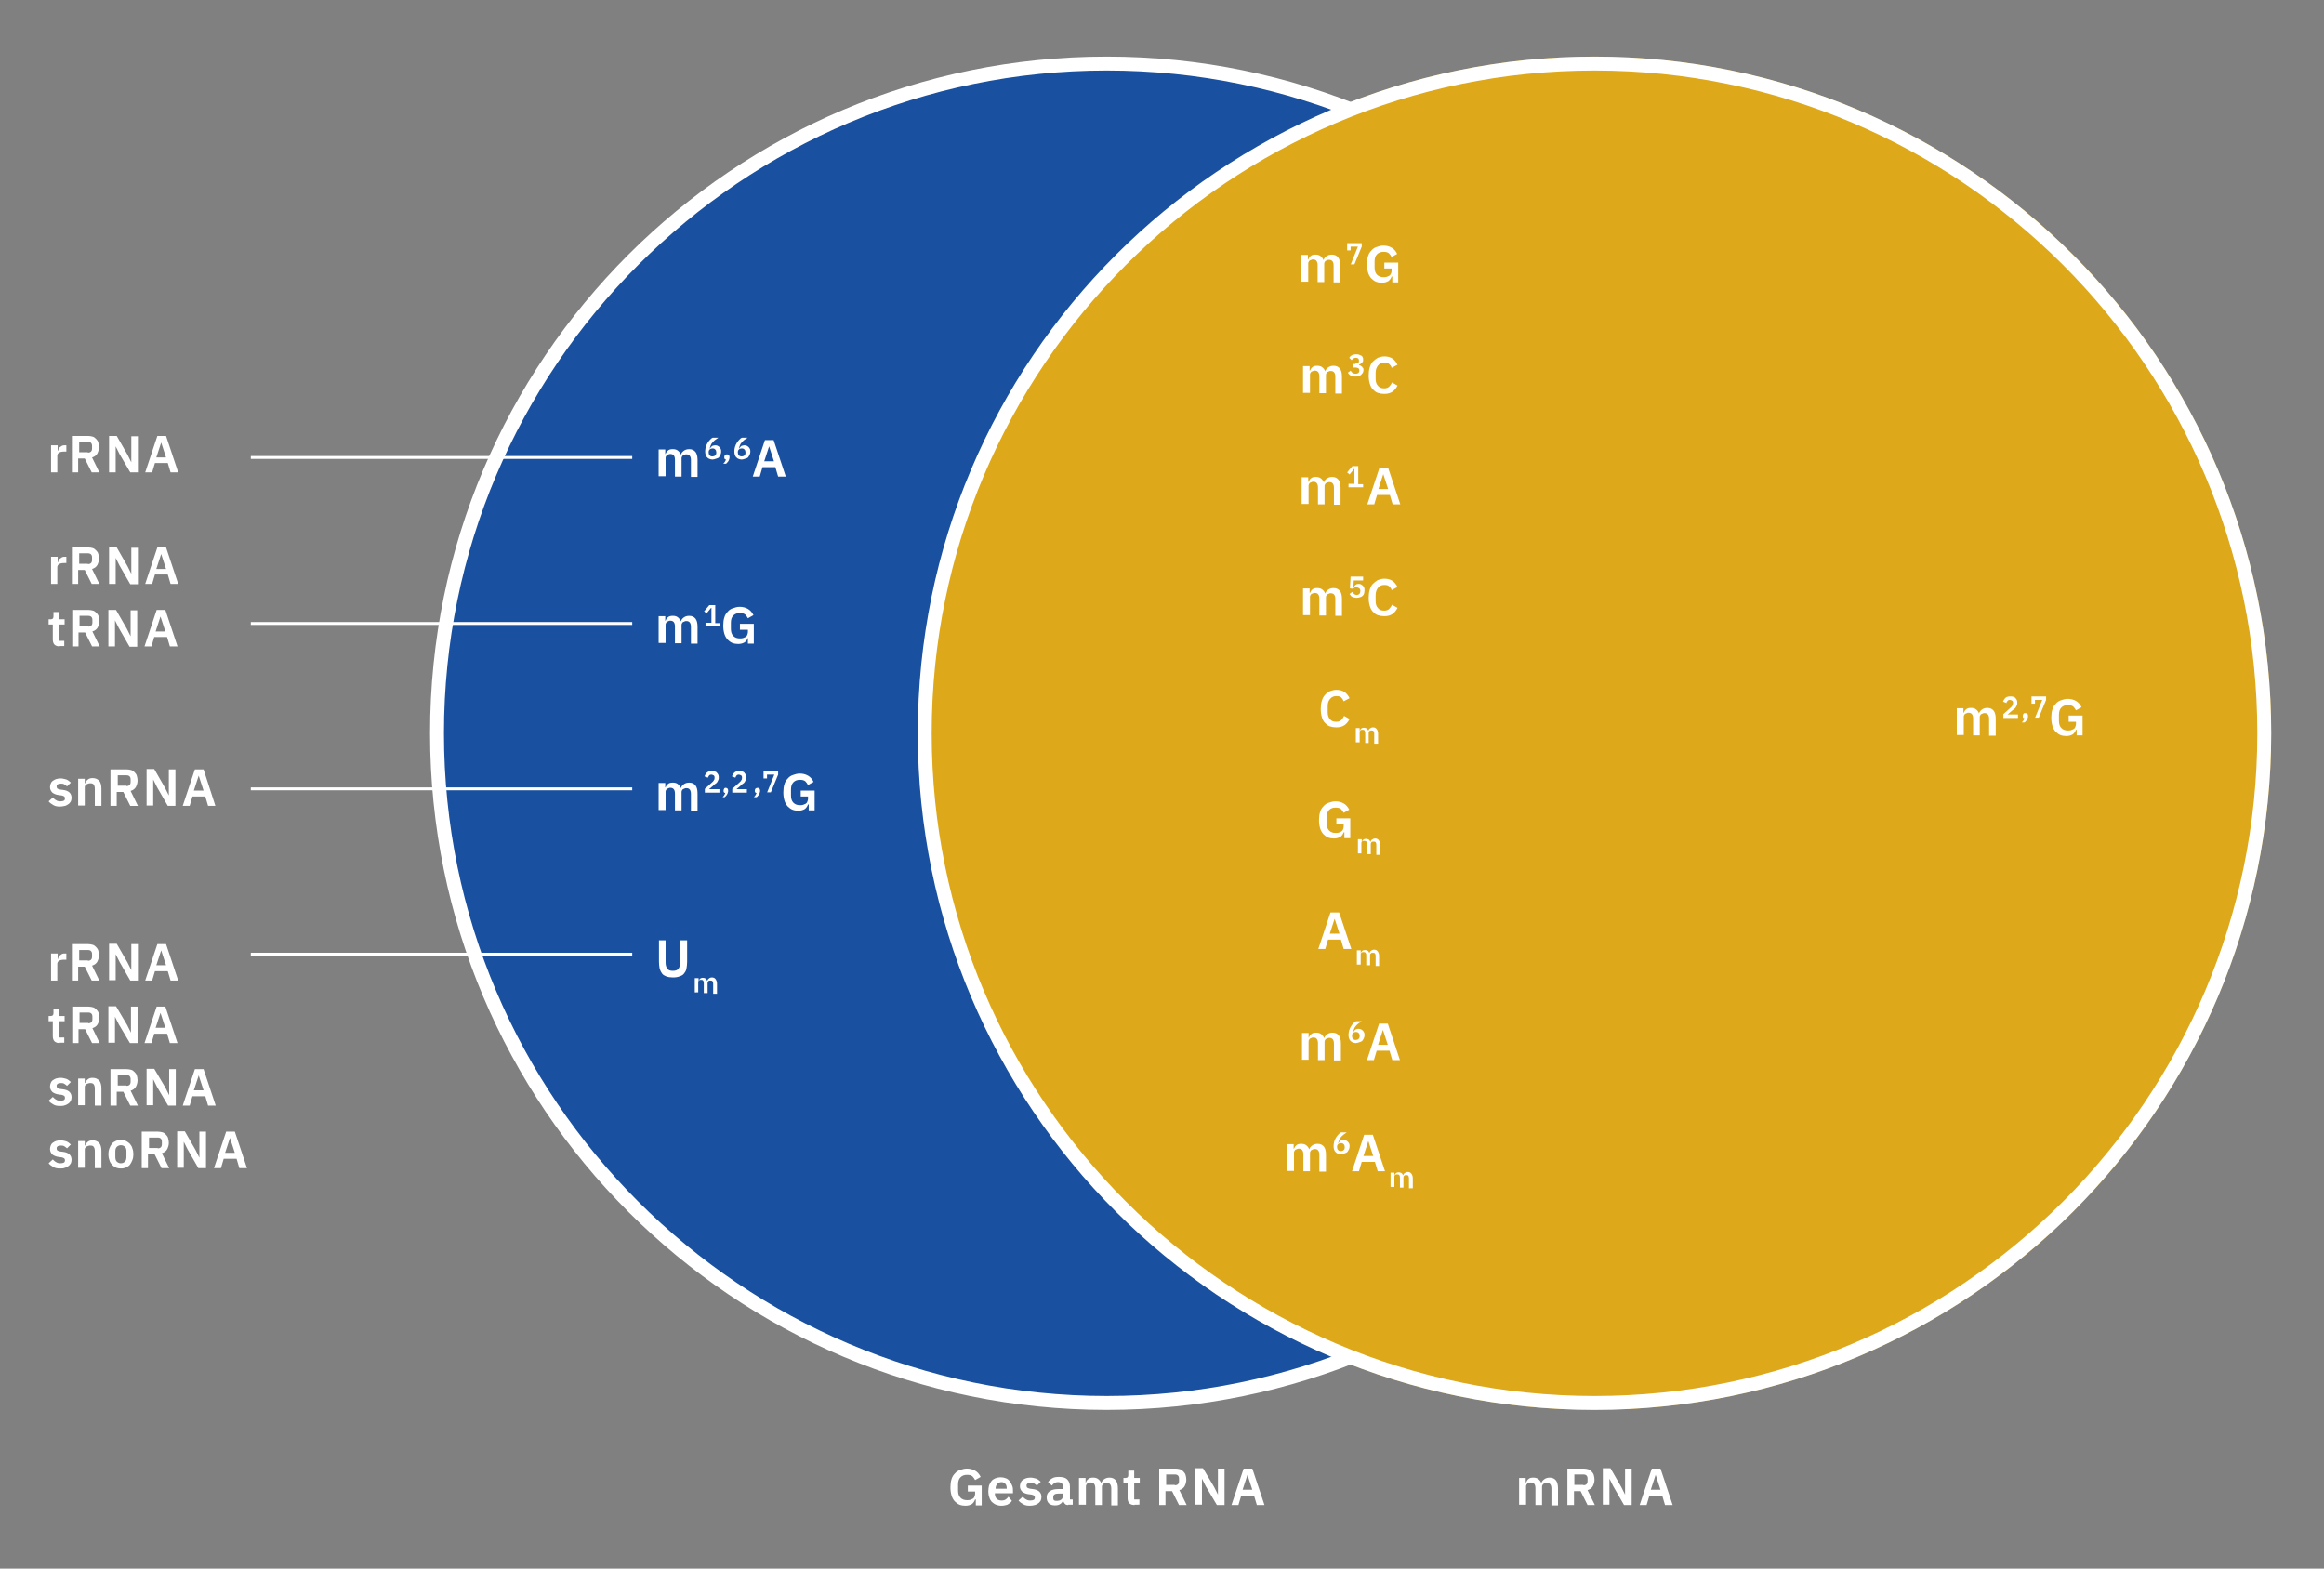 <?xml version="1.0" encoding="utf-8"?>
<!-- Generator: Adobe Illustrator 26.0.2, SVG Export Plug-In . SVG Version: 6.00 Build 0)  -->
<svg version="1.1" id="Ebene_1" xmlns="http://www.w3.org/2000/svg" xmlns:xlink="http://www.w3.org/1999/xlink" x="0px" y="0px"
	 width="669px" height="451.6px" viewBox="0 0 669 451.6" enable-background="new 0 0 669 451.6" xml:space="preserve">
<rect x="0" y="0" width="669" height="451.6" fill="#808080" stroke="none"/>
<g id="Ebene_3" display="none">
	<rect x="167.2" y="112.9" display="inline" fill="#6B160C" width="334.5" height="225.8"/>
</g>
<g id="Ebene_1_00000161598385169903675630000013435013629381498775_">
	<circle fill="#DEA81B" cx="459" cy="211.1" r="194.8"/>
	<g>
		<ellipse fill="#1951A0" cx="318.6" cy="211.1" rx="192.8" ry="192.8"/>
		<path fill="#FFFFFF" d="M318.6,20.3c105.2,0,190.8,85.6,190.8,190.8s-85.6,190.8-190.8,190.8s-190.8-85.6-190.8-190.8
			S213.4,20.3,318.6,20.3 M318.6,16.3c-107.6,0-194.8,87.2-194.8,194.8S211,405.9,318.6,405.9s194.8-87.2,194.8-194.8
			S426.2,16.3,318.6,16.3L318.6,16.3z"/>
	</g>
	<g>
		<ellipse fill="#DEA81B" cx="459" cy="211.1" rx="192.8" ry="192.8"/>
		<path fill="#FFFFFF" d="M459,20.3c105.2,0,190.8,85.6,190.8,190.8S564.2,401.9,459,401.9s-190.8-85.6-190.8-190.8
			S353.8,20.3,459,20.3 M459,16.3c-107.6,0-194.8,87.2-194.8,194.8S351.4,405.9,459,405.9s194.8-87.2,194.8-194.8
			S566.6,16.3,459,16.3L459,16.3z"/>
	</g>
</g>
<g id="Ebene_2_00000116204124314344246390000012242033529909455258_">
	<g enable-background="new    ">
		<path fill="#FFFFFF" d="M189.6,137.2v-7.8h1.9v1.3h0.1c0.1-0.4,0.4-0.8,0.7-1c0.3-0.3,0.8-0.4,1.4-0.4c0.5,0,1,0.1,1.4,0.4
			c0.4,0.3,0.7,0.7,0.9,1.2h0c0.1-0.4,0.4-0.8,0.8-1.1s0.9-0.5,1.6-0.5c0.8,0,1.4,0.3,1.8,0.8s0.6,1.3,0.6,2.3v4.9h-1.9v-4.8
			c0-1.1-0.4-1.7-1.3-1.7c-0.2,0-0.4,0-0.5,0.1c-0.2,0.1-0.3,0.1-0.5,0.2c-0.1,0.1-0.2,0.2-0.3,0.4c-0.1,0.2-0.1,0.3-0.1,0.5v5.2
			h-1.9v-4.8c0-1.1-0.4-1.7-1.3-1.7c-0.2,0-0.4,0-0.5,0.1c-0.2,0.1-0.3,0.1-0.5,0.2c-0.1,0.1-0.2,0.2-0.3,0.4
			c-0.1,0.2-0.1,0.3-0.1,0.5v5.2H189.6z"/>
	</g>
	<g enable-background="new    ">
		<path fill="#FFFFFF" d="M205.1,132.3c-0.3,0-0.7-0.1-0.9-0.2c-0.3-0.1-0.5-0.3-0.7-0.5s-0.3-0.5-0.4-0.8c-0.1-0.3-0.1-0.6-0.1-1
			c0-0.4,0.1-0.8,0.2-1.2c0.1-0.4,0.3-0.7,0.5-1.1c0.2-0.3,0.4-0.6,0.7-0.9c0.3-0.3,0.5-0.5,0.8-0.6h1.6c-0.4,0.3-0.7,0.5-1,0.7
			c-0.3,0.2-0.5,0.5-0.7,0.7c-0.2,0.2-0.4,0.5-0.5,0.8c-0.1,0.3-0.2,0.6-0.3,0.9l0.1,0c0.1-0.1,0.1-0.2,0.2-0.3
			c0.1-0.1,0.2-0.2,0.3-0.3c0.1-0.1,0.2-0.2,0.4-0.2c0.1,0,0.3-0.1,0.5-0.1c0.3,0,0.5,0,0.7,0.1c0.2,0.1,0.4,0.2,0.6,0.4
			s0.3,0.4,0.4,0.6c0.1,0.2,0.1,0.5,0.1,0.8c0,0.3-0.1,0.6-0.2,0.8c-0.1,0.3-0.3,0.5-0.4,0.7s-0.4,0.3-0.7,0.4
			C205.7,132.2,205.4,132.3,205.1,132.3z M205.1,131.4c0.3,0,0.6-0.1,0.8-0.3s0.3-0.4,0.3-0.8v-0.1c0-0.3-0.1-0.6-0.3-0.8
			s-0.4-0.3-0.8-0.3c-0.3,0-0.6,0.1-0.8,0.3s-0.3,0.4-0.3,0.8v0.1c0,0.3,0.1,0.6,0.3,0.8S204.7,131.4,205.1,131.4z"/>
	</g>
	<g enable-background="new    ">
		<path fill="#FFFFFF" d="M209.3,130.8c0.2,0,0.4,0.1,0.5,0.2s0.2,0.3,0.2,0.5v0.2c0,0.2,0,0.3-0.1,0.5c0,0.2-0.1,0.3-0.2,0.5
			c-0.1,0.2-0.2,0.3-0.3,0.4c-0.1,0.1-0.2,0.3-0.4,0.4h-0.8c0.2-0.2,0.4-0.4,0.5-0.6c0.1-0.2,0.2-0.4,0.3-0.6
			c-0.2,0-0.3-0.1-0.4-0.2c-0.1-0.1-0.1-0.2-0.1-0.4v-0.2c0-0.2,0.1-0.3,0.2-0.5C208.9,130.9,209,130.8,209.3,130.8z"/>
	</g>
	<g enable-background="new    ">
		<path fill="#FFFFFF" d="M213.5,132.3c-0.3,0-0.7-0.1-0.9-0.2c-0.3-0.1-0.5-0.3-0.7-0.5s-0.3-0.5-0.4-0.8c-0.1-0.3-0.1-0.6-0.1-1
			c0-0.4,0.1-0.8,0.2-1.2c0.1-0.4,0.3-0.7,0.5-1.1c0.2-0.3,0.4-0.6,0.7-0.9c0.3-0.3,0.5-0.5,0.8-0.6h1.6c-0.4,0.3-0.7,0.5-1,0.7
			c-0.3,0.2-0.5,0.5-0.7,0.7c-0.2,0.2-0.4,0.5-0.5,0.8c-0.1,0.3-0.2,0.6-0.3,0.9l0.1,0c0.1-0.1,0.1-0.2,0.2-0.3
			c0.1-0.1,0.2-0.2,0.3-0.3c0.1-0.1,0.2-0.2,0.4-0.2c0.1,0,0.3-0.1,0.5-0.1c0.3,0,0.5,0,0.7,0.1c0.2,0.1,0.4,0.2,0.6,0.4
			s0.3,0.4,0.4,0.6c0.1,0.2,0.1,0.5,0.1,0.8c0,0.3-0.1,0.6-0.2,0.8c-0.1,0.3-0.3,0.5-0.4,0.7s-0.4,0.3-0.7,0.4
			C214.1,132.2,213.8,132.3,213.5,132.3z M213.5,131.4c0.3,0,0.6-0.1,0.8-0.3s0.3-0.4,0.3-0.8v-0.1c0-0.3-0.1-0.6-0.3-0.8
			s-0.4-0.3-0.8-0.3c-0.3,0-0.6,0.1-0.8,0.3s-0.3,0.4-0.3,0.8v0.1c0,0.3,0.1,0.6,0.3,0.8S213.2,131.4,213.5,131.4z"/>
	</g>
	<g enable-background="new    ">
		<path fill="#FFFFFF" d="M224,137.2l-0.8-2.7h-3.7l-0.8,2.7h-2l3.5-10.5h2.5l3.5,10.5H224z M221.4,128.5L221.4,128.5l-1.4,4.3h2.8
			L221.4,128.5z"/>
	</g>
	<g enable-background="new    ">
		<path fill="#FFFFFF" d="M189.6,185.2v-7.8h1.9v1.3h0.1c0.1-0.4,0.4-0.8,0.7-1c0.3-0.3,0.8-0.4,1.4-0.4c0.5,0,1,0.1,1.4,0.4
			c0.4,0.3,0.7,0.7,0.9,1.2h0c0.1-0.4,0.4-0.8,0.8-1.1s0.9-0.5,1.6-0.5c0.8,0,1.4,0.3,1.8,0.8s0.6,1.3,0.6,2.3v4.9h-1.9v-4.8
			c0-1.1-0.4-1.7-1.3-1.7c-0.2,0-0.4,0-0.5,0.1c-0.2,0.1-0.3,0.1-0.5,0.2c-0.1,0.1-0.2,0.2-0.3,0.4c-0.1,0.2-0.1,0.3-0.1,0.5v5.2
			h-1.9v-4.8c0-1.1-0.4-1.7-1.3-1.7c-0.2,0-0.4,0-0.5,0.1c-0.2,0.1-0.3,0.1-0.5,0.2c-0.1,0.1-0.2,0.2-0.3,0.4
			c-0.1,0.2-0.1,0.3-0.1,0.5v5.2H189.6z"/>
	</g>
	<g enable-background="new    ">
		<path fill="#FFFFFF" d="M203.1,180.2v-0.9h1.7v-4.3h-0.1l-1.3,1.6l-0.7-0.6l1.5-1.8h1.7v5.2h1.4v0.9H203.1z"/>
	</g>
	<g enable-background="new    ">
		<path fill="#FFFFFF" d="M215.3,183.6L215.3,183.6c-0.2,0.5-0.4,0.9-0.9,1.3c-0.5,0.3-1.1,0.5-1.9,0.5c-0.6,0-1.2-0.1-1.7-0.3
			c-0.5-0.2-1-0.6-1.4-1c-0.4-0.5-0.7-1-0.9-1.7c-0.2-0.7-0.3-1.4-0.3-2.3c0-0.9,0.1-1.7,0.3-2.3c0.2-0.7,0.5-1.2,1-1.7
			c0.4-0.5,0.9-0.8,1.5-1c0.6-0.2,1.2-0.4,1.9-0.4c0.9,0,1.7,0.2,2.4,0.6s1.2,1,1.6,1.8l-1.6,0.9c-0.2-0.4-0.5-0.8-0.8-1.1
			c-0.4-0.3-0.9-0.4-1.5-0.4c-0.8,0-1.4,0.2-1.9,0.7c-0.5,0.5-0.7,1.2-0.7,2.1v1.7c0,0.9,0.2,1.6,0.7,2.1s1.1,0.7,1.9,0.7
			c0.3,0,0.6,0,0.9-0.1c0.3-0.1,0.5-0.2,0.7-0.3s0.4-0.3,0.5-0.6s0.2-0.5,0.2-0.8v-0.7H213v-1.7h4v5.7h-1.7V183.6z"/>
	</g>
	<g enable-background="new    ">
		<path fill="#FFFFFF" d="M189.6,233.2v-7.8h1.9v1.3h0.1c0.1-0.4,0.4-0.8,0.7-1c0.3-0.3,0.8-0.4,1.4-0.4c0.5,0,1,0.1,1.4,0.4
			c0.4,0.3,0.7,0.7,0.9,1.2h0c0.1-0.4,0.4-0.8,0.8-1.1s0.9-0.5,1.6-0.5c0.8,0,1.4,0.3,1.8,0.8s0.6,1.3,0.6,2.3v5h-1.9v-4.8
			c0-1.1-0.4-1.7-1.3-1.7c-0.2,0-0.4,0-0.5,0.1c-0.2,0.1-0.3,0.1-0.5,0.2c-0.1,0.1-0.2,0.2-0.3,0.4c-0.1,0.2-0.1,0.3-0.1,0.5v5.2
			h-1.9v-4.8c0-1.1-0.4-1.7-1.3-1.7c-0.2,0-0.4,0-0.5,0.1c-0.2,0.1-0.3,0.1-0.5,0.2c-0.1,0.1-0.2,0.2-0.3,0.4
			c-0.1,0.2-0.1,0.3-0.1,0.5v5.2H189.6z"/>
	</g>
	<g enable-background="new    ">
		<path fill="#FFFFFF" d="M207.1,228.2h-4.2v-1.1l1.9-1.7c0.3-0.3,0.6-0.5,0.7-0.8c0.2-0.2,0.2-0.5,0.2-0.7v-0.1
			c0-0.3-0.1-0.5-0.3-0.6c-0.2-0.1-0.4-0.2-0.6-0.2c-0.3,0-0.6,0.1-0.7,0.3s-0.3,0.4-0.3,0.6l-1-0.4c0.1-0.2,0.2-0.4,0.3-0.6
			c0.1-0.2,0.3-0.3,0.4-0.5c0.2-0.1,0.4-0.3,0.6-0.3c0.2-0.1,0.5-0.1,0.8-0.1c0.3,0,0.6,0,0.9,0.1c0.3,0.1,0.5,0.2,0.6,0.4
			c0.2,0.2,0.3,0.4,0.4,0.6c0.1,0.2,0.1,0.5,0.1,0.7c0,0.3,0,0.5-0.1,0.7c-0.1,0.2-0.2,0.4-0.3,0.6c-0.1,0.2-0.3,0.4-0.5,0.5
			s-0.4,0.3-0.6,0.5l-1.3,1.1h3V228.2z"/>
		<path fill="#FFFFFF" d="M208.9,226.8c0.2,0,0.4,0.1,0.5,0.2s0.2,0.3,0.2,0.5v0.2c0,0.2,0,0.3-0.1,0.5c0,0.2-0.1,0.3-0.2,0.5
			c-0.1,0.2-0.2,0.3-0.3,0.4c-0.1,0.1-0.2,0.3-0.4,0.4H208c0.2-0.2,0.4-0.4,0.5-0.6c0.1-0.2,0.2-0.4,0.3-0.6c-0.2,0-0.3-0.1-0.4-0.2
			c-0.1-0.1-0.1-0.2-0.1-0.4v-0.2c0-0.2,0.1-0.3,0.2-0.5C208.5,226.9,208.7,226.8,208.9,226.8z"/>
		<path fill="#FFFFFF" d="M215,228.2h-4.2v-1.1l1.9-1.7c0.3-0.3,0.6-0.5,0.7-0.8c0.2-0.2,0.2-0.5,0.2-0.7v-0.1
			c0-0.3-0.1-0.5-0.3-0.6c-0.2-0.1-0.4-0.2-0.6-0.2c-0.3,0-0.6,0.1-0.7,0.3s-0.3,0.4-0.3,0.6l-1-0.4c0.1-0.2,0.2-0.4,0.3-0.6
			c0.1-0.2,0.3-0.3,0.4-0.5c0.2-0.1,0.4-0.3,0.6-0.3c0.2-0.1,0.5-0.1,0.8-0.1c0.3,0,0.6,0,0.9,0.1c0.3,0.1,0.5,0.2,0.6,0.4
			c0.2,0.2,0.3,0.4,0.4,0.6c0.1,0.2,0.1,0.5,0.1,0.7c0,0.3,0,0.5-0.1,0.7c-0.1,0.2-0.2,0.4-0.3,0.6c-0.1,0.2-0.3,0.4-0.5,0.5
			s-0.4,0.3-0.6,0.5l-1.3,1.1h3V228.2z"/>
	</g>
	<g enable-background="new    ">
		<path fill="#FFFFFF" d="M218.1,226.8c0.2,0,0.4,0.1,0.5,0.2s0.2,0.3,0.2,0.5v0.2c0,0.2,0,0.3-0.1,0.5c0,0.2-0.1,0.3-0.2,0.5
			c-0.1,0.2-0.2,0.3-0.3,0.4c-0.1,0.1-0.2,0.3-0.4,0.4h-0.8c0.2-0.2,0.4-0.4,0.5-0.6c0.1-0.2,0.2-0.4,0.3-0.6
			c-0.2,0-0.3-0.1-0.4-0.2c-0.1-0.1-0.1-0.2-0.1-0.4v-0.2c0-0.2,0.1-0.3,0.2-0.5C217.7,226.9,217.9,226.8,218.1,226.8z"/>
	</g>
	<g enable-background="new    ">
		<path fill="#FFFFFF" d="M220.8,228.2l2.1-5.2h-2.1v1.1h-1v-2.1h4.2v1l-2.1,5.1H220.8z"/>
	</g>
	<g enable-background="new    ">
		<path fill="#FFFFFF" d="M232.6,231.6L232.6,231.6c-0.2,0.5-0.4,0.9-0.9,1.3c-0.5,0.3-1.1,0.5-1.9,0.5c-0.6,0-1.2-0.1-1.7-0.3
			c-0.5-0.2-1-0.6-1.4-1c-0.4-0.5-0.7-1-0.9-1.7c-0.2-0.7-0.3-1.4-0.3-2.3c0-0.9,0.1-1.7,0.3-2.3c0.2-0.7,0.5-1.2,1-1.7
			c0.4-0.5,0.9-0.8,1.5-1c0.6-0.2,1.2-0.4,1.9-0.4c0.9,0,1.7,0.2,2.4,0.6s1.2,1,1.6,1.8l-1.6,0.9c-0.2-0.4-0.5-0.8-0.8-1.1
			c-0.4-0.3-0.9-0.4-1.5-0.4c-0.8,0-1.4,0.2-1.9,0.7c-0.5,0.5-0.7,1.2-0.7,2.1v1.7c0,0.9,0.2,1.6,0.7,2.1s1.1,0.7,1.9,0.7
			c0.3,0,0.6,0,0.9-0.1c0.3-0.1,0.5-0.2,0.7-0.3s0.4-0.3,0.5-0.6s0.2-0.5,0.2-0.8v-0.7h-2.1v-1.7h4v5.7h-1.7V231.6z"/>
	</g>
	<g enable-background="new    ">
		<path fill="#FFFFFF" d="M191.6,270.7v6.4c0,0.8,0.2,1.4,0.5,1.8c0.3,0.4,0.8,0.6,1.6,0.6s1.3-0.2,1.6-0.6s0.5-1,0.5-1.8v-6.4h2
			v6.2c0,0.8-0.1,1.4-0.2,2c-0.1,0.6-0.4,1-0.7,1.4c-0.3,0.4-0.7,0.6-1.3,0.8c-0.5,0.2-1.1,0.3-1.9,0.3c-0.7,0-1.4-0.1-1.9-0.3
			c-0.5-0.2-0.9-0.4-1.2-0.8c-0.3-0.4-0.5-0.8-0.7-1.4c-0.1-0.6-0.2-1.2-0.2-2v-6.2H191.6z"/>
	</g>
	<g enable-background="new    ">
		<path fill="#FFFFFF" d="M200,286.2v-4.6h1.1v0.8h0c0.1-0.2,0.2-0.4,0.4-0.6c0.2-0.2,0.5-0.3,0.8-0.3c0.3,0,0.6,0.1,0.8,0.2
			s0.4,0.4,0.5,0.7h0c0.1-0.3,0.2-0.5,0.5-0.7c0.2-0.2,0.5-0.3,0.9-0.3c0.4,0,0.8,0.2,1,0.5c0.2,0.3,0.4,0.7,0.4,1.3v2.9h-1.1v-2.8
			c0-0.7-0.2-1-0.7-1c-0.1,0-0.2,0-0.3,0c-0.1,0-0.2,0.1-0.3,0.1c-0.1,0.1-0.1,0.1-0.2,0.2c0,0.1-0.1,0.2-0.1,0.3v3h-1.1v-2.8
			c0-0.7-0.2-1-0.7-1c-0.1,0-0.2,0-0.3,0c-0.1,0-0.2,0.1-0.3,0.1s-0.1,0.1-0.2,0.2s-0.1,0.2-0.1,0.3v3H200z"/>
	</g>
	<g enable-background="new    ">
		<path fill="#FFFFFF" d="M563.3,211.7v-7.8h1.9v1.3h0.1c0.2-0.4,0.4-0.8,0.7-1c0.3-0.3,0.8-0.4,1.4-0.4c0.5,0,1,0.1,1.4,0.4
			c0.4,0.3,0.7,0.7,0.9,1.2h0c0.1-0.4,0.4-0.8,0.8-1.1c0.4-0.3,0.9-0.5,1.6-0.5c0.8,0,1.4,0.3,1.8,0.8c0.4,0.5,0.6,1.3,0.6,2.3v4.9
			h-1.9v-4.8c0-1.1-0.4-1.7-1.3-1.7c-0.2,0-0.4,0-0.5,0.1c-0.2,0.1-0.3,0.1-0.5,0.2c-0.1,0.1-0.2,0.2-0.3,0.4
			c-0.1,0.2-0.1,0.3-0.1,0.5v5.2h-1.9v-4.8c0-1.1-0.4-1.7-1.3-1.7c-0.2,0-0.4,0-0.5,0.1c-0.2,0.1-0.3,0.1-0.5,0.2
			c-0.1,0.1-0.2,0.2-0.3,0.4c-0.1,0.2-0.1,0.3-0.1,0.5v5.2H563.3z"/>
	</g>
	<g enable-background="new    ">
		<path fill="#FFFFFF" d="M580.9,206.7h-4.2v-1.1l1.9-1.7c0.3-0.3,0.6-0.5,0.7-0.8s0.2-0.5,0.2-0.7v-0.1c0-0.3-0.1-0.5-0.3-0.6
			c-0.2-0.1-0.4-0.2-0.6-0.2c-0.3,0-0.6,0.1-0.7,0.3c-0.2,0.2-0.3,0.4-0.3,0.6l-1-0.4c0.1-0.2,0.2-0.4,0.3-0.6s0.3-0.3,0.4-0.5
			c0.2-0.1,0.4-0.3,0.6-0.3c0.2-0.1,0.5-0.1,0.8-0.1c0.3,0,0.6,0,0.9,0.1c0.2,0.1,0.5,0.2,0.6,0.4c0.2,0.2,0.3,0.4,0.4,0.6
			c0.1,0.2,0.1,0.5,0.1,0.7c0,0.3,0,0.5-0.1,0.7s-0.2,0.4-0.3,0.6c-0.1,0.2-0.3,0.4-0.5,0.5c-0.2,0.2-0.4,0.3-0.6,0.5l-1.3,1.1h3
			V206.7z"/>
	</g>
	<g enable-background="new    ">
		<path fill="#FFFFFF" d="M583.1,205.3c0.2,0,0.4,0.1,0.5,0.2s0.2,0.3,0.2,0.5v0.2c0,0.2,0,0.3-0.1,0.5c0,0.2-0.1,0.3-0.2,0.5
			c-0.1,0.2-0.2,0.3-0.3,0.4c-0.1,0.1-0.2,0.3-0.4,0.4h-0.8c0.2-0.2,0.4-0.4,0.5-0.6c0.1-0.2,0.2-0.4,0.3-0.6
			c-0.2,0-0.3-0.1-0.4-0.2c-0.1-0.1-0.1-0.2-0.1-0.4V206c0-0.2,0.1-0.3,0.2-0.5S582.8,205.3,583.1,205.3z"/>
	</g>
	<g enable-background="new    ">
		<path fill="#FFFFFF" d="M585.8,206.7l2.1-5.2h-2.1v1.1h-1v-2.1h4.2v1l-2.1,5.1H585.8z"/>
	</g>
	<g enable-background="new    ">
		<path fill="#FFFFFF" d="M597.6,210.1L597.6,210.1c-0.2,0.5-0.4,0.9-0.9,1.3c-0.5,0.3-1.1,0.5-1.9,0.5c-0.6,0-1.2-0.1-1.7-0.3
			c-0.5-0.2-1-0.6-1.4-1c-0.4-0.5-0.7-1-0.9-1.7c-0.2-0.7-0.3-1.4-0.3-2.3c0-0.9,0.1-1.7,0.3-2.3c0.2-0.7,0.5-1.2,1-1.7
			c0.4-0.5,0.9-0.8,1.5-1c0.6-0.2,1.2-0.4,1.9-0.4c0.9,0,1.7,0.2,2.4,0.6s1.2,1,1.6,1.8l-1.6,0.9c-0.2-0.4-0.5-0.8-0.8-1.1
			c-0.4-0.3-0.9-0.4-1.5-0.4c-0.8,0-1.4,0.2-1.9,0.7c-0.5,0.5-0.7,1.2-0.7,2.1v1.7c0,0.9,0.2,1.6,0.7,2.1s1.1,0.7,1.9,0.7
			c0.3,0,0.6,0,0.9-0.1s0.5-0.2,0.7-0.3s0.4-0.3,0.5-0.6s0.2-0.5,0.2-0.8v-0.7h-2.1V206h4v5.7h-1.7V210.1z"/>
	</g>
	<g enable-background="new    ">
		<path fill="#FFFFFF" d="M374.6,81.2v-7.8h1.9v1.3h0.1c0.2-0.4,0.4-0.8,0.7-1c0.3-0.3,0.8-0.4,1.4-0.4c0.5,0,1,0.1,1.4,0.4
			c0.4,0.3,0.7,0.7,0.9,1.2h0c0.1-0.4,0.4-0.8,0.8-1.1c0.4-0.3,0.9-0.5,1.6-0.5c0.8,0,1.4,0.3,1.8,0.8c0.4,0.5,0.6,1.3,0.6,2.3v4.9
			h-1.9v-4.8c0-1.1-0.4-1.7-1.3-1.7c-0.2,0-0.4,0-0.5,0.1c-0.2,0.1-0.3,0.1-0.5,0.2c-0.1,0.1-0.2,0.2-0.3,0.4
			c-0.1,0.2-0.1,0.3-0.1,0.5v5.2h-1.9v-4.8c0-1.1-0.4-1.7-1.3-1.7c-0.2,0-0.4,0-0.5,0.1c-0.2,0.1-0.3,0.1-0.5,0.2
			c-0.1,0.1-0.2,0.2-0.3,0.4c-0.1,0.2-0.1,0.3-0.1,0.5v5.2H374.6z"/>
	</g>
	<g enable-background="new    ">
		<path fill="#FFFFFF" d="M388.8,76.2l2.1-5.2h-2.1v1.1h-1v-2.1h4.2v1l-2.1,5.1H388.8z"/>
	</g>
	<g enable-background="new    ">
		<path fill="#FFFFFF" d="M400.6,79.6L400.6,79.6c-0.2,0.5-0.4,0.9-0.9,1.3c-0.5,0.3-1.1,0.5-1.9,0.5c-0.6,0-1.2-0.1-1.7-0.3
			c-0.5-0.2-1-0.6-1.4-1c-0.4-0.5-0.7-1-0.9-1.7c-0.2-0.7-0.3-1.4-0.3-2.3c0-0.9,0.1-1.7,0.3-2.3c0.2-0.7,0.5-1.2,1-1.7
			c0.4-0.5,0.9-0.8,1.5-1c0.6-0.2,1.2-0.4,1.9-0.4c0.9,0,1.7,0.2,2.4,0.6s1.2,1,1.6,1.8l-1.6,0.9c-0.2-0.4-0.5-0.8-0.8-1.1
			c-0.4-0.3-0.9-0.4-1.5-0.4c-0.8,0-1.4,0.2-1.9,0.7c-0.5,0.5-0.7,1.2-0.7,2.1v1.7c0,0.9,0.2,1.6,0.7,2.1c0.5,0.5,1.1,0.7,1.9,0.7
			c0.3,0,0.6,0,0.9-0.1s0.5-0.2,0.7-0.3c0.2-0.2,0.4-0.3,0.5-0.6c0.1-0.2,0.2-0.5,0.2-0.8v-0.7h-2.1v-1.7h4v5.7h-1.7V79.6z"/>
	</g>
	<g enable-background="new    ">
		<path fill="#FFFFFF" d="M375.1,113.2v-7.8h1.9v1.3h0.1c0.2-0.4,0.4-0.8,0.7-1c0.3-0.3,0.8-0.4,1.4-0.4c0.5,0,1,0.1,1.4,0.4
			c0.4,0.3,0.7,0.7,0.9,1.2h0c0.1-0.4,0.4-0.8,0.8-1.1c0.4-0.3,0.9-0.5,1.6-0.5c0.8,0,1.4,0.3,1.8,0.8c0.4,0.5,0.6,1.3,0.6,2.3v4.9
			h-1.9v-4.8c0-1.1-0.4-1.7-1.3-1.7c-0.2,0-0.4,0-0.5,0.1c-0.2,0.1-0.3,0.1-0.5,0.2c-0.1,0.1-0.2,0.2-0.3,0.4
			c-0.1,0.2-0.1,0.3-0.1,0.5v5.2h-1.9v-4.8c0-1.1-0.4-1.7-1.3-1.7c-0.2,0-0.4,0-0.5,0.1c-0.2,0.1-0.3,0.1-0.5,0.2
			c-0.1,0.1-0.2,0.2-0.3,0.4c-0.1,0.2-0.1,0.3-0.1,0.5v5.2H375.1z"/>
	</g>
	<g enable-background="new    ">
		<path fill="#FFFFFF" d="M390.2,104.6c0.3,0,0.6-0.1,0.8-0.2c0.2-0.1,0.2-0.3,0.2-0.5v-0.1c0-0.3-0.1-0.4-0.2-0.6
			c-0.2-0.1-0.4-0.2-0.7-0.2c-0.3,0-0.5,0.1-0.7,0.2c-0.2,0.1-0.4,0.3-0.5,0.5l-0.7-0.7c0.1-0.1,0.2-0.3,0.3-0.4
			c0.1-0.1,0.3-0.2,0.4-0.3c0.2-0.1,0.3-0.2,0.6-0.2c0.2-0.1,0.4-0.1,0.7-0.1c0.3,0,0.6,0,0.8,0.1c0.3,0.1,0.5,0.2,0.7,0.3
			s0.3,0.3,0.4,0.5c0.1,0.2,0.1,0.4,0.1,0.7c0,0.2,0,0.4-0.1,0.5s-0.1,0.3-0.3,0.4s-0.2,0.2-0.4,0.3c-0.1,0.1-0.3,0.1-0.4,0.2v0.1
			c0.2,0,0.3,0.1,0.5,0.2c0.2,0.1,0.3,0.2,0.4,0.3c0.1,0.1,0.2,0.3,0.3,0.4s0.1,0.4,0.1,0.6c0,0.3-0.1,0.5-0.2,0.7
			c-0.1,0.2-0.3,0.4-0.5,0.6c-0.2,0.2-0.4,0.3-0.7,0.4c-0.3,0.1-0.6,0.1-0.9,0.1c-0.3,0-0.6,0-0.8-0.1c-0.2-0.1-0.4-0.1-0.6-0.2
			c-0.2-0.1-0.3-0.2-0.5-0.4c-0.1-0.1-0.2-0.3-0.3-0.4l0.8-0.6c0.1,0.1,0.1,0.2,0.2,0.3c0.1,0.1,0.2,0.2,0.3,0.3
			c0.1,0.1,0.2,0.1,0.4,0.2c0.1,0,0.3,0.1,0.5,0.1c0.3,0,0.6-0.1,0.8-0.2c0.2-0.2,0.3-0.4,0.3-0.7v-0.1c0-0.3-0.1-0.5-0.3-0.6
			s-0.5-0.2-0.8-0.2h-0.6v-1H390.2z"/>
	</g>
	<g enable-background="new    ">
		<path fill="#FFFFFF" d="M398.5,113.4c-0.7,0-1.3-0.1-1.9-0.3c-0.6-0.2-1-0.6-1.4-1s-0.7-1-0.9-1.7c-0.2-0.7-0.3-1.4-0.3-2.3
			c0-0.9,0.1-1.7,0.3-2.3c0.2-0.7,0.5-1.3,0.9-1.7s0.9-0.8,1.4-1.1c0.6-0.2,1.2-0.4,1.9-0.4c0.9,0,1.7,0.2,2.3,0.6
			c0.6,0.4,1.1,1,1.5,1.8l-1.7,0.9c-0.1-0.5-0.4-0.8-0.7-1.1s-0.8-0.4-1.4-0.4c-0.7,0-1.3,0.2-1.8,0.8c-0.4,0.5-0.7,1.2-0.7,2.1v1.7
			c0,0.9,0.2,1.6,0.7,2.1c0.4,0.5,1,0.7,1.8,0.7c0.6,0,1.1-0.2,1.4-0.5s0.6-0.7,0.8-1.2l1.6,0.9c-0.4,0.8-0.9,1.4-1.5,1.8
			C400.2,113.2,399.4,113.4,398.5,113.4z"/>
	</g>
	<g enable-background="new    ">
		<path fill="#FFFFFF" d="M374.7,145.2v-7.8h1.9v1.3h0.1c0.2-0.4,0.4-0.8,0.7-1c0.3-0.3,0.8-0.4,1.4-0.4c0.5,0,1,0.1,1.4,0.4
			c0.4,0.3,0.7,0.7,0.9,1.2h0c0.1-0.4,0.4-0.8,0.8-1.1c0.4-0.3,0.9-0.5,1.6-0.5c0.8,0,1.4,0.3,1.8,0.8c0.4,0.5,0.6,1.3,0.6,2.3v4.9
			H384v-4.8c0-1.1-0.4-1.7-1.3-1.7c-0.2,0-0.4,0-0.5,0.1c-0.2,0.1-0.3,0.1-0.5,0.2c-0.1,0.1-0.2,0.2-0.3,0.4
			c-0.1,0.2-0.1,0.3-0.1,0.5v5.2h-1.9v-4.8c0-1.1-0.4-1.7-1.3-1.7c-0.2,0-0.4,0-0.5,0.1c-0.2,0.1-0.3,0.1-0.5,0.2
			c-0.1,0.1-0.2,0.2-0.3,0.4c-0.1,0.2-0.1,0.3-0.1,0.5v5.2H374.7z"/>
	</g>
	<g enable-background="new    ">
		<path fill="#FFFFFF" d="M388.2,140.2v-0.9h1.7v-4.3h-0.1l-1.3,1.6l-0.7-0.6l1.5-1.8h1.7v5.2h1.4v0.9H388.2z"/>
	</g>
	<g enable-background="new    ">
		<path fill="#FFFFFF" d="M400.9,145.2l-0.8-2.7h-3.7l-0.8,2.7h-2l3.5-10.5h2.5l3.5,10.5H400.9z M398.2,136.5L398.2,136.5l-1.4,4.3
			h2.8L398.2,136.5z"/>
	</g>
	<g enable-background="new    ">
		<path fill="#FFFFFF" d="M375.1,177.2v-7.8h1.9v1.3h0.1c0.2-0.4,0.4-0.8,0.7-1c0.3-0.3,0.8-0.4,1.4-0.4c0.5,0,1,0.1,1.4,0.4
			c0.4,0.3,0.7,0.7,0.9,1.2h0c0.1-0.4,0.4-0.8,0.8-1.1c0.4-0.3,0.9-0.5,1.6-0.5c0.8,0,1.4,0.3,1.8,0.8c0.4,0.5,0.6,1.3,0.6,2.3v4.9
			h-1.9v-4.8c0-1.1-0.4-1.7-1.3-1.7c-0.2,0-0.4,0-0.5,0.1c-0.2,0.1-0.3,0.1-0.5,0.2c-0.1,0.1-0.2,0.2-0.3,0.4
			c-0.1,0.2-0.1,0.3-0.1,0.5v5.2h-1.9v-4.8c0-1.1-0.4-1.7-1.3-1.7c-0.2,0-0.4,0-0.5,0.1c-0.2,0.1-0.3,0.1-0.5,0.2
			c-0.1,0.1-0.2,0.2-0.3,0.4c-0.1,0.2-0.1,0.3-0.1,0.5v5.2H375.1z"/>
	</g>
	<g enable-background="new    ">
		<path fill="#FFFFFF" d="M392.4,167.1h-2.7l-0.1,2h0.1c0.1-0.1,0.1-0.2,0.2-0.4c0.1-0.1,0.2-0.2,0.3-0.3c0.1-0.1,0.2-0.1,0.3-0.2
			c0.1,0,0.3-0.1,0.5-0.1c0.3,0,0.5,0,0.7,0.1c0.2,0.1,0.4,0.2,0.6,0.4c0.2,0.2,0.3,0.4,0.4,0.6c0.1,0.2,0.1,0.5,0.1,0.8
			c0,0.3-0.1,0.6-0.1,0.8c-0.1,0.3-0.2,0.5-0.4,0.7s-0.4,0.3-0.7,0.4c-0.3,0.1-0.6,0.2-1,0.2c-0.3,0-0.5,0-0.8-0.1
			c-0.2-0.1-0.4-0.1-0.6-0.2c-0.2-0.1-0.3-0.2-0.4-0.4c-0.1-0.1-0.2-0.3-0.3-0.4l0.8-0.6c0.1,0.1,0.1,0.2,0.2,0.3
			c0.1,0.1,0.2,0.2,0.3,0.3c0.1,0.1,0.2,0.1,0.3,0.2c0.1,0,0.3,0.1,0.4,0.1c0.3,0,0.6-0.1,0.8-0.3s0.3-0.5,0.3-0.8v-0.1
			c0-0.3-0.1-0.6-0.3-0.7s-0.4-0.3-0.8-0.3c-0.3,0-0.5,0-0.6,0.1c-0.2,0.1-0.3,0.2-0.4,0.3l-0.9-0.1l0.2-3.4h3.6V167.1z"/>
	</g>
	<g enable-background="new    ">
		<path fill="#FFFFFF" d="M398.5,177.4c-0.7,0-1.3-0.1-1.9-0.3c-0.6-0.2-1-0.6-1.4-1s-0.7-1-0.9-1.7c-0.2-0.7-0.3-1.4-0.3-2.3
			c0-0.9,0.1-1.7,0.3-2.3c0.2-0.7,0.5-1.3,0.9-1.7s0.9-0.8,1.4-1.1c0.6-0.2,1.2-0.4,1.9-0.4c0.9,0,1.7,0.2,2.3,0.6
			c0.6,0.4,1.1,1,1.5,1.8l-1.7,0.9c-0.1-0.5-0.4-0.8-0.7-1.1s-0.8-0.4-1.4-0.4c-0.7,0-1.3,0.2-1.8,0.8c-0.4,0.5-0.7,1.2-0.7,2.1v1.7
			c0,0.9,0.2,1.6,0.7,2.1c0.4,0.5,1,0.7,1.8,0.7c0.6,0,1.1-0.2,1.4-0.5s0.6-0.7,0.8-1.2l1.6,0.9c-0.4,0.8-0.9,1.4-1.5,1.8
			C400.2,177.2,399.5,177.4,398.5,177.4z"/>
	</g>
	<g enable-background="new    ">
		<path fill="#FFFFFF" d="M384.7,209.4c-0.7,0-1.3-0.1-1.9-0.3c-0.6-0.2-1-0.6-1.4-1c-0.4-0.4-0.7-1-0.9-1.7
			c-0.2-0.7-0.3-1.4-0.3-2.3c0-0.9,0.1-1.7,0.3-2.3c0.2-0.7,0.5-1.3,0.9-1.7c0.4-0.5,0.9-0.8,1.4-1.1c0.6-0.2,1.2-0.4,1.9-0.4
			c0.9,0,1.7,0.2,2.3,0.6c0.6,0.4,1.1,1,1.5,1.8l-1.7,0.9c-0.2-0.5-0.4-0.8-0.7-1.1c-0.3-0.3-0.8-0.4-1.4-0.4
			c-0.7,0-1.3,0.2-1.8,0.8s-0.7,1.2-0.7,2.1v1.7c0,0.9,0.2,1.6,0.7,2.1c0.4,0.5,1,0.7,1.8,0.7c0.6,0,1.1-0.2,1.4-0.5
			s0.6-0.7,0.8-1.2l1.6,0.9c-0.4,0.8-0.9,1.4-1.5,1.8S385.6,209.4,384.7,209.4z"/>
	</g>
	<g enable-background="new    ">
		<path fill="#FFFFFF" d="M390.3,214.2v-4.6h1.1v0.8h0c0.1-0.2,0.2-0.4,0.4-0.6c0.2-0.2,0.5-0.3,0.8-0.3c0.3,0,0.6,0.1,0.8,0.2
			s0.4,0.4,0.5,0.7h0c0.1-0.3,0.2-0.5,0.5-0.7s0.5-0.3,0.9-0.3c0.4,0,0.8,0.2,1,0.5c0.2,0.3,0.4,0.7,0.4,1.3v2.9h-1.1v-2.8
			c0-0.7-0.2-1-0.7-1c-0.1,0-0.2,0-0.3,0c-0.1,0-0.2,0.1-0.3,0.1c-0.1,0.1-0.1,0.1-0.2,0.2c0,0.1-0.1,0.2-0.1,0.3v3H393v-2.8
			c0-0.7-0.2-1-0.7-1c-0.1,0-0.2,0-0.3,0c-0.1,0-0.2,0.1-0.3,0.1s-0.1,0.1-0.2,0.2c-0.1,0.1-0.1,0.2-0.1,0.3v3H390.3z"/>
	</g>
	<g enable-background="new    ">
		<path fill="#FFFFFF" d="M386.8,239.6L386.8,239.6c-0.2,0.5-0.4,0.9-0.9,1.3c-0.5,0.3-1.1,0.5-1.9,0.5c-0.6,0-1.2-0.1-1.7-0.3
			c-0.5-0.2-1-0.6-1.4-1c-0.4-0.5-0.7-1-0.9-1.7c-0.2-0.7-0.3-1.4-0.3-2.3c0-0.9,0.1-1.7,0.3-2.3c0.2-0.7,0.5-1.2,1-1.7
			c0.4-0.5,0.9-0.8,1.5-1c0.6-0.2,1.2-0.4,1.9-0.4c0.9,0,1.7,0.2,2.4,0.6s1.2,1,1.6,1.8l-1.6,0.9c-0.2-0.4-0.5-0.8-0.8-1.1
			c-0.4-0.3-0.9-0.4-1.5-0.4c-0.8,0-1.4,0.2-1.9,0.7c-0.5,0.5-0.7,1.2-0.7,2.1v1.7c0,0.9,0.2,1.6,0.7,2.1c0.5,0.5,1.1,0.7,1.9,0.7
			c0.3,0,0.6,0,0.9-0.1c0.3-0.1,0.5-0.2,0.7-0.3c0.2-0.2,0.4-0.3,0.5-0.6c0.1-0.2,0.2-0.5,0.2-0.8v-0.7h-2.1v-1.7h4v5.7h-1.7V239.6z
			"/>
	</g>
	<g enable-background="new    ">
		<path fill="#FFFFFF" d="M390.9,246.2v-4.6h1.1v0.8h0c0.1-0.2,0.2-0.4,0.4-0.6c0.2-0.2,0.5-0.3,0.8-0.3c0.3,0,0.6,0.1,0.8,0.2
			s0.4,0.4,0.5,0.7h0c0.1-0.3,0.2-0.5,0.5-0.7s0.5-0.3,0.9-0.3c0.4,0,0.8,0.2,1,0.5c0.2,0.3,0.4,0.7,0.4,1.3v2.9h-1.1v-2.8
			c0-0.7-0.2-1-0.7-1c-0.1,0-0.2,0-0.3,0s-0.2,0.1-0.3,0.1c-0.1,0.1-0.1,0.1-0.2,0.2c0,0.1-0.1,0.2-0.1,0.3v3h-1.1v-2.8
			c0-0.7-0.2-1-0.7-1c-0.1,0-0.2,0-0.3,0c-0.1,0-0.2,0.1-0.3,0.1s-0.1,0.1-0.2,0.2c-0.1,0.1-0.1,0.2-0.1,0.3v3H390.9z"/>
	</g>
	<g enable-background="new    ">
		<path fill="#FFFFFF" d="M386.8,273.2l-0.8-2.7h-3.7l-0.8,2.7h-2l3.5-10.5h2.5l3.5,10.5H386.8z M384.2,264.5L384.2,264.5l-1.4,4.3
			h2.8L384.2,264.5z"/>
	</g>
	<g enable-background="new    ">
		<path fill="#FFFFFF" d="M390.6,278.2v-4.6h1.1v0.8h0c0.1-0.2,0.2-0.4,0.4-0.6c0.2-0.2,0.5-0.3,0.8-0.3c0.3,0,0.6,0.1,0.8,0.2
			s0.4,0.4,0.5,0.7h0c0.1-0.3,0.2-0.5,0.5-0.7s0.5-0.3,0.9-0.3c0.4,0,0.8,0.2,1,0.5c0.2,0.3,0.4,0.7,0.4,1.3v2.9H396v-2.8
			c0-0.7-0.2-1-0.7-1c-0.1,0-0.2,0-0.3,0s-0.2,0.1-0.3,0.1c-0.1,0.1-0.1,0.1-0.2,0.2c0,0.1-0.1,0.2-0.1,0.3v3h-1.1v-2.8
			c0-0.7-0.2-1-0.7-1c-0.1,0-0.2,0-0.3,0c-0.1,0-0.2,0.1-0.3,0.1s-0.1,0.1-0.2,0.2c-0.1,0.1-0.1,0.2-0.1,0.3v3H390.6z"/>
	</g>
	<g enable-background="new    ">
		<path fill="#FFFFFF" d="M374.8,305.2v-7.8h1.9v1.3h0.1c0.1-0.4,0.4-0.8,0.7-1c0.3-0.3,0.8-0.4,1.4-0.4c0.5,0,1,0.1,1.4,0.4
			c0.4,0.3,0.7,0.7,0.9,1.2h0c0.1-0.4,0.4-0.8,0.8-1.1c0.4-0.3,0.9-0.5,1.6-0.5c0.8,0,1.4,0.3,1.8,0.8c0.4,0.5,0.6,1.3,0.6,2.3v4.9
			H384v-4.8c0-1.1-0.4-1.7-1.3-1.7c-0.2,0-0.4,0-0.5,0.1c-0.2,0.1-0.3,0.1-0.5,0.2c-0.1,0.1-0.2,0.2-0.3,0.4
			c-0.1,0.2-0.1,0.3-0.1,0.5v5.2h-1.9v-4.8c0-1.1-0.4-1.7-1.3-1.7c-0.2,0-0.4,0-0.5,0.1c-0.2,0.1-0.3,0.1-0.5,0.2
			c-0.1,0.1-0.2,0.2-0.3,0.4c-0.1,0.2-0.1,0.3-0.1,0.5v5.2H374.8z"/>
	</g>
	<g enable-background="new    ">
		<path fill="#FFFFFF" d="M390.3,300.3c-0.4,0-0.7-0.1-0.9-0.2c-0.3-0.1-0.5-0.3-0.7-0.5c-0.2-0.2-0.3-0.5-0.4-0.8
			c-0.1-0.3-0.1-0.6-0.1-1c0-0.4,0.1-0.8,0.2-1.2s0.3-0.7,0.5-1.1c0.2-0.3,0.4-0.6,0.7-0.9c0.3-0.3,0.5-0.5,0.8-0.6h1.6
			c-0.4,0.3-0.7,0.5-1,0.7c-0.3,0.2-0.5,0.5-0.7,0.7c-0.2,0.2-0.4,0.5-0.5,0.8c-0.1,0.3-0.2,0.6-0.3,0.9l0.1,0
			c0.1-0.1,0.1-0.2,0.2-0.3c0.1-0.1,0.2-0.2,0.3-0.3c0.1-0.1,0.2-0.2,0.4-0.2c0.1-0.1,0.3-0.1,0.5-0.1c0.3,0,0.5,0,0.7,0.1
			c0.2,0.1,0.4,0.2,0.6,0.4s0.3,0.4,0.4,0.6c0.1,0.2,0.1,0.5,0.1,0.8c0,0.3-0.1,0.6-0.2,0.8c-0.1,0.3-0.3,0.5-0.4,0.7
			c-0.2,0.2-0.4,0.3-0.7,0.4C390.9,300.2,390.6,300.3,390.3,300.3z M390.3,299.4c0.3,0,0.6-0.1,0.8-0.3c0.2-0.2,0.3-0.4,0.3-0.8
			v-0.1c0-0.3-0.1-0.6-0.3-0.8s-0.4-0.3-0.8-0.3c-0.3,0-0.6,0.1-0.8,0.3s-0.3,0.4-0.3,0.8v0.1c0,0.3,0.1,0.6,0.3,0.8
			C389.7,299.3,389.9,299.4,390.3,299.4z"/>
	</g>
	<g enable-background="new    ">
		<path fill="#FFFFFF" d="M400.8,305.2l-0.8-2.7h-3.7l-0.8,2.7h-2l3.5-10.5h2.5l3.5,10.5H400.8z M398.1,296.5L398.1,296.5l-1.4,4.3
			h2.8L398.1,296.5z"/>
	</g>
	<g enable-background="new    ">
		<path fill="#FFFFFF" d="M370.5,337.2v-7.8h1.9v1.3h0.1c0.2-0.4,0.4-0.8,0.7-1c0.3-0.3,0.8-0.4,1.4-0.4c0.5,0,1,0.1,1.4,0.4
			c0.4,0.3,0.7,0.7,0.9,1.2h0c0.1-0.4,0.4-0.8,0.8-1.1c0.4-0.3,0.9-0.5,1.6-0.5c0.8,0,1.4,0.3,1.8,0.8c0.4,0.5,0.6,1.3,0.6,2.3v4.9
			h-1.9v-4.8c0-1.1-0.4-1.7-1.3-1.7c-0.2,0-0.4,0-0.5,0.1c-0.2,0.1-0.3,0.1-0.5,0.2c-0.1,0.1-0.2,0.2-0.3,0.4
			c-0.1,0.2-0.1,0.3-0.1,0.5v5.2h-1.9v-4.8c0-1.1-0.4-1.7-1.3-1.7c-0.2,0-0.4,0-0.5,0.1c-0.2,0.1-0.3,0.1-0.5,0.2
			c-0.1,0.1-0.2,0.2-0.3,0.4c-0.1,0.2-0.1,0.3-0.1,0.5v5.2H370.5z"/>
	</g>
	<g enable-background="new    ">
		<path fill="#FFFFFF" d="M386,332.3c-0.3,0-0.7-0.1-0.9-0.2c-0.3-0.1-0.5-0.3-0.7-0.5c-0.2-0.2-0.3-0.5-0.4-0.8
			c-0.1-0.3-0.1-0.6-0.1-1c0-0.4,0.1-0.8,0.2-1.2c0.1-0.4,0.3-0.7,0.5-1.1c0.2-0.3,0.4-0.6,0.7-0.9c0.3-0.3,0.5-0.5,0.8-0.6h1.6
			c-0.4,0.3-0.7,0.5-1,0.7c-0.3,0.2-0.5,0.5-0.7,0.7c-0.2,0.2-0.4,0.5-0.5,0.8c-0.1,0.3-0.2,0.6-0.3,0.9l0.1,0
			c0.1-0.1,0.1-0.2,0.2-0.3c0.1-0.1,0.2-0.2,0.3-0.3c0.1-0.1,0.2-0.2,0.4-0.2c0.1-0.1,0.3-0.1,0.5-0.1c0.2,0,0.5,0,0.7,0.1
			c0.2,0.1,0.4,0.2,0.6,0.4s0.3,0.4,0.4,0.6c0.1,0.2,0.1,0.5,0.1,0.8c0,0.3-0.1,0.6-0.2,0.8c-0.1,0.3-0.3,0.5-0.4,0.7
			c-0.2,0.2-0.4,0.3-0.7,0.4C386.6,332.2,386.3,332.3,386,332.3z M386,331.4c0.3,0,0.6-0.1,0.8-0.3c0.2-0.2,0.3-0.4,0.3-0.8v-0.1
			c0-0.3-0.1-0.6-0.3-0.8s-0.4-0.3-0.8-0.3c-0.3,0-0.6,0.1-0.8,0.3s-0.3,0.4-0.3,0.8v0.1c0,0.3,0.1,0.6,0.3,0.8
			C385.4,331.3,385.7,331.4,386,331.4z"/>
	</g>
	<g enable-background="new    ">
		<path fill="#FFFFFF" d="M396.6,337.2l-0.8-2.7H392l-0.8,2.7h-2l3.5-10.5h2.5l3.5,10.5H396.6z M393.9,328.5L393.9,328.5l-1.4,4.3
			h2.8L393.9,328.5z"/>
	</g>
	<g enable-background="new    ">
		<path fill="#FFFFFF" d="M400.3,342.2v-4.6h1.1v0.8h0c0.1-0.2,0.2-0.4,0.4-0.6c0.2-0.2,0.5-0.3,0.8-0.3c0.3,0,0.6,0.1,0.8,0.2
			s0.4,0.4,0.5,0.7h0c0.1-0.3,0.2-0.5,0.5-0.7s0.5-0.3,0.9-0.3c0.4,0,0.8,0.2,1,0.5c0.2,0.3,0.4,0.7,0.4,1.3v2.9h-1.1v-2.8
			c0-0.7-0.2-1-0.7-1c-0.1,0-0.2,0-0.3,0s-0.2,0.1-0.3,0.1c-0.1,0.1-0.1,0.1-0.2,0.2c0,0.1-0.1,0.2-0.1,0.3v3H403v-2.8
			c0-0.7-0.2-1-0.7-1c-0.1,0-0.2,0-0.3,0c-0.1,0-0.2,0.1-0.3,0.1s-0.1,0.1-0.2,0.2c-0.1,0.1-0.1,0.2-0.1,0.3v3H400.3z"/>
	</g>
	<g enable-background="new    ">
		<path fill="#FFFFFF" d="M280.7,431.7L280.7,431.7c-0.2,0.5-0.4,0.9-0.9,1.3c-0.5,0.3-1.1,0.5-1.9,0.5c-0.6,0-1.2-0.1-1.7-0.3
			c-0.5-0.2-1-0.6-1.4-1c-0.4-0.5-0.7-1-0.9-1.7c-0.2-0.7-0.3-1.4-0.3-2.3c0-0.9,0.1-1.7,0.3-2.3c0.2-0.7,0.5-1.2,1-1.7
			c0.4-0.5,0.9-0.8,1.5-1c0.6-0.2,1.2-0.4,1.9-0.4c0.9,0,1.7,0.2,2.4,0.6s1.2,1,1.6,1.8l-1.6,0.9c-0.2-0.4-0.5-0.8-0.8-1.1
			c-0.4-0.3-0.9-0.4-1.5-0.4c-0.8,0-1.4,0.2-1.9,0.7c-0.5,0.5-0.7,1.2-0.7,2.1v1.7c0,0.9,0.2,1.6,0.7,2.1s1.1,0.7,1.9,0.7
			c0.3,0,0.6,0,0.9-0.1c0.3-0.1,0.5-0.2,0.7-0.3s0.4-0.3,0.5-0.6s0.2-0.5,0.2-0.8v-0.7h-2.1v-1.7h4v5.7h-1.7V431.7z"/>
	</g>
	<g enable-background="new    ">
		<path fill="#FFFFFF" d="M288.3,433.5c-0.6,0-1.1-0.1-1.6-0.3c-0.5-0.2-0.8-0.5-1.2-0.8c-0.3-0.4-0.6-0.8-0.7-1.3
			c-0.2-0.5-0.3-1.1-0.3-1.7c0-0.6,0.1-1.2,0.2-1.7c0.2-0.5,0.4-0.9,0.7-1.3s0.7-0.6,1.1-0.8c0.5-0.2,1-0.3,1.5-0.3
			c0.6,0,1.1,0.1,1.6,0.3c0.5,0.2,0.8,0.5,1.1,0.9s0.5,0.8,0.7,1.3s0.2,1,0.2,1.5v0.6h-5.2v0.2c0,0.6,0.2,1,0.5,1.4
			c0.3,0.3,0.8,0.5,1.4,0.5c0.5,0,0.9-0.1,1.2-0.3c0.3-0.2,0.6-0.5,0.8-0.8l1,1.2c-0.3,0.5-0.8,0.8-1.3,1.1
			C289.7,433.3,289,433.5,288.3,433.5z M288.3,426.7c-0.5,0-0.9,0.2-1.2,0.5s-0.5,0.8-0.5,1.3v0.1h3.2v-0.1c0-0.5-0.1-1-0.4-1.3
			C289.2,426.9,288.8,426.7,288.3,426.7z"/>
	</g>
	<g enable-background="new    ">
		<path fill="#FFFFFF" d="M296.5,433.5c-0.8,0-1.4-0.1-1.9-0.4c-0.5-0.3-1-0.6-1.4-1.1l1.2-1.1c0.3,0.3,0.6,0.6,1,0.8
			c0.3,0.2,0.7,0.3,1.2,0.3c0.5,0,0.8-0.1,1-0.2s0.3-0.4,0.3-0.7c0-0.2-0.1-0.4-0.2-0.5c-0.1-0.1-0.4-0.2-0.7-0.3l-0.8-0.1
			c-0.9-0.1-1.5-0.4-1.9-0.7c-0.4-0.4-0.7-0.9-0.7-1.6c0-0.4,0.1-0.7,0.2-1c0.1-0.3,0.3-0.6,0.6-0.8c0.3-0.2,0.6-0.4,0.9-0.5
			s0.8-0.2,1.2-0.2c0.4,0,0.7,0,1,0.1s0.6,0.1,0.8,0.2s0.5,0.2,0.7,0.4c0.2,0.2,0.4,0.3,0.6,0.5l-1.1,1.1c-0.2-0.2-0.5-0.4-0.8-0.6
			c-0.3-0.2-0.7-0.2-1-0.2c-0.4,0-0.7,0.1-0.9,0.2c-0.2,0.2-0.3,0.3-0.3,0.6c0,0.3,0.1,0.5,0.2,0.6s0.4,0.2,0.8,0.3l0.8,0.1
			c1.7,0.2,2.5,1,2.5,2.3c0,0.4-0.1,0.7-0.2,1c-0.2,0.3-0.4,0.6-0.7,0.8c-0.3,0.2-0.6,0.4-1,0.5C297.5,433.4,297,433.5,296.5,433.5z
			"/>
	</g>
	<g enable-background="new    ">
		<path fill="#FFFFFF" d="M307.5,433.3c-0.4,0-0.8-0.1-1-0.4c-0.2-0.2-0.4-0.6-0.5-1H306c-0.1,0.5-0.4,0.9-0.8,1.1
			c-0.4,0.3-0.9,0.4-1.5,0.4c-0.8,0-1.4-0.2-1.8-0.6c-0.4-0.4-0.6-1-0.6-1.7c0-0.8,0.3-1.4,0.9-1.8c0.6-0.4,1.4-0.6,2.5-0.6h1.3
			v-0.6c0-0.4-0.1-0.8-0.3-1c-0.2-0.2-0.6-0.4-1.1-0.4c-0.5,0-0.8,0.1-1.1,0.3s-0.5,0.4-0.7,0.7l-1.1-1c0.3-0.5,0.7-0.8,1.2-1.1
			c0.5-0.3,1.1-0.4,1.9-0.4c1.1,0,1.9,0.2,2.4,0.7s0.8,1.2,0.8,2.1v3.7h0.8v1.5H307.5z M304.3,432.1c0.4,0,0.8-0.1,1.1-0.3
			s0.5-0.5,0.5-0.8v-1h-1.2c-1,0-1.5,0.3-1.5,1v0.3c0,0.3,0.1,0.6,0.3,0.7S304,432.1,304.3,432.1z"/>
	</g>
	<g enable-background="new    ">
		<path fill="#FFFFFF" d="M310.6,433.3v-7.8h1.9v1.3h0.1c0.1-0.4,0.4-0.8,0.7-1c0.3-0.3,0.8-0.4,1.4-0.4c0.5,0,1,0.1,1.4,0.4
			c0.4,0.3,0.7,0.7,0.9,1.2h0c0.1-0.4,0.4-0.8,0.8-1.1s0.9-0.5,1.6-0.5c0.8,0,1.4,0.3,1.8,0.8s0.6,1.3,0.6,2.3v4.9h-1.9v-4.8
			c0-1.1-0.4-1.7-1.3-1.7c-0.2,0-0.4,0-0.5,0.1c-0.2,0.1-0.3,0.1-0.5,0.2c-0.1,0.1-0.2,0.2-0.3,0.4c-0.1,0.2-0.1,0.3-0.1,0.5v5.2
			h-1.9v-4.8c0-1.1-0.4-1.7-1.3-1.7c-0.2,0-0.4,0-0.5,0.1c-0.2,0.1-0.3,0.1-0.5,0.2c-0.1,0.1-0.2,0.2-0.3,0.4
			c-0.1,0.2-0.1,0.3-0.1,0.5v5.2H310.6z"/>
	</g>
	<g enable-background="new    ">
		<path fill="#FFFFFF" d="M326.6,433.3c-0.7,0-1.2-0.2-1.5-0.5c-0.3-0.3-0.5-0.8-0.5-1.5V427h-1.2v-1.5h0.6c0.3,0,0.5-0.1,0.6-0.2
			c0.1-0.1,0.2-0.3,0.2-0.6v-1.3h1.7v2.1h1.6v1.5h-1.6v4.7h1.5v1.5H326.6z"/>
	</g>
	<g enable-background="new    ">
		<path fill="#FFFFFF" d="M335.7,433.3h-2v-10.5h4.7c0.5,0,0.9,0.1,1.3,0.2c0.4,0.1,0.7,0.4,1,0.7c0.3,0.3,0.5,0.6,0.6,1
			c0.1,0.4,0.2,0.8,0.2,1.3c0,0.7-0.2,1.3-0.5,1.9c-0.3,0.5-0.8,0.9-1.5,1.1l2.1,4.3h-2.2l-2-4h-1.9V433.3z M338.2,427.6
			c0.4,0,0.7-0.1,0.9-0.3c0.2-0.2,0.3-0.5,0.3-0.9v-0.7c0-0.4-0.1-0.7-0.3-0.9c-0.2-0.2-0.5-0.3-0.9-0.3h-2.5v3H338.2z"/>
	</g>
	<g enable-background="new    ">
		<path fill="#FFFFFF" d="M347.1,427.9l-1.1-2.2h0v7.5h-1.9v-10.5h2.2l3.2,5.4l1.1,2.2h0v-7.5h1.9v10.5h-2.2L347.1,427.9z"/>
	</g>
	<g enable-background="new    ">
		<path fill="#FFFFFF" d="M361.8,433.3l-0.8-2.7h-3.7l-0.8,2.7h-2l3.5-10.5h2.5l3.5,10.5H361.8z M359.1,424.6L359.1,424.6l-1.4,4.3
			h2.8L359.1,424.6z"/>
	</g>
	<g enable-background="new    ">
		<path fill="#FFFFFF" d="M437.3,433.3v-7.8h1.9v1.3h0.1c0.2-0.4,0.4-0.8,0.7-1c0.3-0.3,0.8-0.4,1.4-0.4c0.5,0,1,0.1,1.4,0.4
			c0.4,0.3,0.7,0.7,0.9,1.2h0c0.1-0.4,0.4-0.8,0.8-1.1c0.4-0.3,0.9-0.5,1.6-0.5c0.8,0,1.4,0.3,1.8,0.8c0.4,0.5,0.6,1.3,0.6,2.3v4.9
			h-1.9v-4.8c0-1.1-0.4-1.7-1.3-1.7c-0.2,0-0.4,0-0.5,0.1c-0.2,0.1-0.3,0.1-0.5,0.2c-0.1,0.1-0.2,0.2-0.3,0.4
			c-0.1,0.2-0.1,0.3-0.1,0.5v5.2h-1.9v-4.8c0-1.1-0.4-1.7-1.3-1.7c-0.2,0-0.4,0-0.5,0.1c-0.2,0.1-0.3,0.1-0.5,0.2
			c-0.1,0.1-0.2,0.2-0.3,0.4c-0.1,0.2-0.1,0.3-0.1,0.5v5.2H437.3z"/>
	</g>
	<g enable-background="new    ">
		<path fill="#FFFFFF" d="M453.2,433.3h-2v-10.5h4.7c0.5,0,0.9,0.1,1.3,0.2c0.4,0.1,0.7,0.4,1,0.7c0.3,0.3,0.5,0.6,0.6,1
			c0.1,0.4,0.2,0.8,0.2,1.3c0,0.7-0.2,1.3-0.5,1.9c-0.3,0.5-0.8,0.9-1.5,1.1l2.1,4.3H457l-2-4h-1.9V433.3z M455.8,427.6
			c0.4,0,0.7-0.1,0.9-0.3c0.2-0.2,0.3-0.5,0.3-0.9v-0.7c0-0.4-0.1-0.7-0.3-0.9c-0.2-0.2-0.5-0.3-0.9-0.3h-2.6v3H455.8z"/>
	</g>
	<g enable-background="new    ">
		<path fill="#FFFFFF" d="M464.4,427.9l-1.1-2.2h0v7.5h-1.9v-10.5h2.2l3.1,5.4l1.1,2.2h0v-7.5h1.9v10.5h-2.2L464.4,427.9z"/>
	</g>
	<g enable-background="new    ">
		<path fill="#FFFFFF" d="M479.3,433.3l-0.8-2.7h-3.7l-0.8,2.7h-2l3.5-10.5h2.5l3.5,10.5H479.3z M476.6,424.6L476.6,424.6l-1.4,4.3
			h2.8L476.6,424.6z"/>
	</g>
	<g enable-background="new    ">
		<path fill="#FFFFFF" d="M14.7,168.1v-7.8h1.9v1.6h0.1c0-0.2,0.1-0.4,0.2-0.6c0.1-0.2,0.2-0.4,0.4-0.5c0.2-0.1,0.4-0.3,0.6-0.4
			s0.5-0.1,0.8-0.1h0.4v1.8h-0.6c-0.7,0-1.1,0.1-1.5,0.3c-0.3,0.2-0.5,0.5-0.5,0.9v4.8H14.7z"/>
		<path fill="#FFFFFF" d="M22.7,168.1h-2v-10.5h4.7c0.5,0,0.9,0.1,1.3,0.2c0.4,0.1,0.7,0.4,1,0.7c0.3,0.3,0.5,0.6,0.6,1
			c0.1,0.4,0.2,0.8,0.2,1.3c0,0.7-0.2,1.3-0.5,1.9c-0.3,0.5-0.8,0.9-1.5,1.1l2.1,4.3h-2.2l-2-4h-1.9V168.1z M25.3,162.4
			c0.4,0,0.7-0.1,0.9-0.3c0.2-0.2,0.3-0.5,0.3-0.9v-0.7c0-0.4-0.1-0.7-0.3-0.9c-0.2-0.2-0.5-0.3-0.9-0.3h-2.5v3H25.3z"/>
	</g>
	<g enable-background="new    ">
		<path fill="#FFFFFF" d="M34.4,162.8l-1.1-2.2h0v7.5h-1.9v-10.5h2.2l3.1,5.4l1.1,2.2h0v-7.5h1.9v10.5h-2.2L34.4,162.8z"/>
	</g>
	<g enable-background="new    ">
		<path fill="#FFFFFF" d="M49.1,168.1l-0.8-2.7h-3.7l-0.8,2.7h-2l3.5-10.5h2.5l3.5,10.5H49.1z M46.4,159.5L46.4,159.5l-1.4,4.3h2.8
			L46.4,159.5z"/>
	</g>
	<g enable-background="new    ">
		<path fill="#FFFFFF" d="M17.2,186.1c-0.7,0-1.2-0.2-1.5-0.5c-0.3-0.3-0.5-0.8-0.5-1.5v-4.3H14v-1.5h0.6c0.3,0,0.5-0.1,0.6-0.2
			c0.1-0.1,0.2-0.3,0.2-0.6v-1.3H17v2.1h1.6v1.5H17v4.7h1.5v1.5H17.2z"/>
	</g>
	<g enable-background="new    ">
		<path fill="#FFFFFF" d="M22.8,186.1h-2v-10.5h4.7c0.5,0,0.9,0.1,1.3,0.2c0.4,0.1,0.7,0.4,1,0.7c0.3,0.3,0.5,0.6,0.6,1
			c0.1,0.4,0.2,0.8,0.2,1.3c0,0.7-0.2,1.3-0.5,1.9c-0.3,0.5-0.8,0.9-1.5,1.1l2.1,4.3h-2.2l-2-4h-1.9V186.1z M25.4,180.4
			c0.4,0,0.7-0.1,0.9-0.3c0.2-0.2,0.3-0.5,0.3-0.9v-0.7c0-0.4-0.1-0.7-0.3-0.9c-0.2-0.2-0.5-0.3-0.9-0.3h-2.5v3H25.4z"/>
	</g>
	<g enable-background="new    ">
		<path fill="#FFFFFF" d="M34.2,180.8l-1.1-2.2h0v7.5h-1.9v-10.5h2.2l3.1,5.4l1.1,2.2h0v-7.5h1.9v10.5h-2.2L34.2,180.8z"/>
	</g>
	<g enable-background="new    ">
		<path fill="#FFFFFF" d="M48.9,186.1l-0.8-2.7h-3.7l-0.8,2.7h-2l3.5-10.5h2.5l3.5,10.5H48.9z M46.2,177.5L46.2,177.5l-1.4,4.3h2.8
			L46.2,177.5z"/>
	</g>
	<g enable-background="new    ">
		<path fill="#FFFFFF" d="M14.7,282.3v-7.8h1.9v1.6h0.1c0-0.2,0.1-0.4,0.2-0.6c0.1-0.2,0.2-0.4,0.4-0.5c0.2-0.1,0.4-0.3,0.6-0.4
			s0.5-0.1,0.8-0.1h0.4v1.8h-0.6c-0.7,0-1.1,0.1-1.5,0.3c-0.3,0.2-0.5,0.5-0.5,0.9v4.8H14.7z"/>
		<path fill="#FFFFFF" d="M22.7,282.3h-2v-10.5h4.7c0.5,0,0.9,0.1,1.3,0.2c0.4,0.1,0.7,0.4,1,0.7c0.3,0.3,0.5,0.6,0.6,1
			c0.1,0.4,0.2,0.8,0.2,1.3c0,0.7-0.2,1.3-0.5,1.9c-0.3,0.5-0.8,0.9-1.5,1.1l2.1,4.3h-2.2l-2-4h-1.9V282.3z M25.3,276.6
			c0.4,0,0.7-0.1,0.9-0.3c0.2-0.2,0.3-0.5,0.3-0.9v-0.7c0-0.4-0.1-0.7-0.3-0.9c-0.2-0.2-0.5-0.3-0.9-0.3h-2.5v3H25.3z"/>
	</g>
	<g enable-background="new    ">
		<path fill="#FFFFFF" d="M34.4,276.9l-1.1-2.2h0v7.5h-1.9v-10.5h2.2l3.1,5.4l1.1,2.2h0v-7.5h1.9v10.5h-2.2L34.4,276.9z"/>
	</g>
	<g enable-background="new    ">
		<path fill="#FFFFFF" d="M49.1,282.3l-0.8-2.7h-3.7l-0.8,2.7h-2l3.5-10.5h2.5l3.5,10.5H49.1z M46.4,273.6L46.4,273.6l-1.4,4.3h2.8
			L46.4,273.6z"/>
	</g>
	<g enable-background="new    ">
		<path fill="#FFFFFF" d="M17.2,300.3c-0.7,0-1.2-0.2-1.5-0.5c-0.3-0.3-0.5-0.8-0.5-1.5V294H14v-1.5h0.6c0.3,0,0.5-0.1,0.6-0.2
			c0.1-0.1,0.2-0.3,0.2-0.6v-1.3H17v2.1h1.6v1.5H17v4.7h1.5v1.5H17.2z"/>
	</g>
	<g enable-background="new    ">
		<path fill="#FFFFFF" d="M22.8,300.3h-2v-10.5h4.7c0.5,0,0.9,0.1,1.3,0.2c0.4,0.1,0.7,0.4,1,0.7c0.3,0.3,0.5,0.6,0.6,1
			c0.1,0.4,0.2,0.8,0.2,1.3c0,0.7-0.2,1.3-0.5,1.9c-0.3,0.5-0.8,0.9-1.5,1.1l2.1,4.3h-2.2l-2-4h-1.9V300.3z M25.4,294.6
			c0.4,0,0.7-0.1,0.9-0.3c0.2-0.2,0.3-0.5,0.3-0.9v-0.7c0-0.4-0.1-0.7-0.3-0.9c-0.2-0.2-0.5-0.3-0.9-0.3h-2.5v3H25.4z"/>
	</g>
	<g enable-background="new    ">
		<path fill="#FFFFFF" d="M34.2,294.9l-1.1-2.2h0v7.5h-1.9v-10.5h2.2l3.2,5.4l1.1,2.2h0v-7.5h1.9v10.5h-2.2L34.2,294.9z"/>
	</g>
	<g enable-background="new    ">
		<path fill="#FFFFFF" d="M48.9,300.3l-0.8-2.7h-3.7l-0.8,2.7h-2l3.5-10.5h2.5l3.5,10.5H48.9z M46.2,291.6L46.2,291.6l-1.4,4.3h2.8
			L46.2,291.6z"/>
	</g>
	<g enable-background="new    ">
		<path fill="#FFFFFF" d="M17.3,318.4c-0.8,0-1.4-0.1-1.9-0.4c-0.5-0.3-1-0.6-1.4-1.1l1.2-1.1c0.3,0.3,0.6,0.6,1,0.8
			c0.3,0.2,0.7,0.3,1.2,0.3c0.5,0,0.8-0.1,1-0.2s0.3-0.4,0.3-0.7c0-0.2-0.1-0.4-0.2-0.5c-0.1-0.1-0.4-0.2-0.7-0.3l-0.8-0.1
			c-0.9-0.1-1.5-0.4-1.9-0.7c-0.4-0.4-0.7-0.9-0.7-1.6c0-0.4,0.1-0.7,0.2-1c0.1-0.3,0.3-0.6,0.6-0.8c0.3-0.2,0.6-0.4,0.9-0.5
			c0.4-0.1,0.8-0.2,1.2-0.2c0.4,0,0.7,0,1,0.1s0.6,0.1,0.8,0.2s0.5,0.2,0.7,0.4c0.2,0.2,0.4,0.3,0.6,0.5l-1.1,1.1
			c-0.2-0.2-0.5-0.4-0.8-0.6c-0.3-0.2-0.7-0.2-1-0.2c-0.4,0-0.7,0.1-0.9,0.2c-0.2,0.2-0.3,0.3-0.3,0.6c0,0.3,0.1,0.5,0.2,0.6
			s0.4,0.2,0.8,0.3l0.8,0.1c1.7,0.2,2.5,1,2.5,2.3c0,0.4-0.1,0.7-0.2,1c-0.2,0.3-0.4,0.6-0.7,0.8c-0.3,0.2-0.6,0.4-1,0.5
			C18.2,318.4,17.8,318.4,17.3,318.4z"/>
	</g>
	<g enable-background="new    ">
		<path fill="#FFFFFF" d="M22.5,318.3v-7.8h1.9v1.3h0.1c0.2-0.4,0.4-0.8,0.8-1.1s0.8-0.4,1.4-0.4c0.8,0,1.4,0.3,1.9,0.8
			c0.4,0.5,0.6,1.3,0.6,2.3v4.9h-1.9v-4.8c0-0.6-0.1-1-0.3-1.3c-0.2-0.3-0.5-0.4-1-0.4c-0.2,0-0.4,0-0.6,0.1
			c-0.2,0.1-0.4,0.1-0.5,0.2c-0.1,0.1-0.3,0.2-0.4,0.4c-0.1,0.2-0.1,0.3-0.1,0.5v5.2H22.5z"/>
	</g>
	<g enable-background="new    ">
		<path fill="#FFFFFF" d="M33.8,318.3h-2v-10.5h4.7c0.5,0,0.9,0.1,1.3,0.2c0.4,0.1,0.7,0.4,1,0.7c0.3,0.3,0.5,0.6,0.6,1
			c0.1,0.4,0.2,0.8,0.2,1.3c0,0.7-0.2,1.3-0.5,1.9c-0.3,0.5-0.8,0.9-1.5,1.1l2.1,4.3h-2.2l-2-4h-1.9V318.3z M36.4,312.6
			c0.4,0,0.7-0.1,0.9-0.3c0.2-0.2,0.3-0.5,0.3-0.9v-0.7c0-0.4-0.1-0.7-0.3-0.9c-0.2-0.2-0.5-0.3-0.9-0.3h-2.5v3H36.4z"/>
	</g>
	<g enable-background="new    ">
		<path fill="#FFFFFF" d="M45.2,312.9l-1.1-2.2h0v7.5h-1.9v-10.5h2.2l3.2,5.4l1.1,2.2h0v-7.5h1.9v10.5h-2.2L45.2,312.9z"/>
	</g>
	<g enable-background="new    ">
		<path fill="#FFFFFF" d="M59.9,318.3l-0.8-2.7h-3.7l-0.8,2.7h-2l3.5-10.5h2.5l3.5,10.5H59.9z M57.2,309.6L57.2,309.6l-1.4,4.3h2.8
			L57.2,309.6z"/>
	</g>
	<g enable-background="new    ">
		<path fill="#FFFFFF" d="M17.3,336.4c-0.8,0-1.4-0.1-1.9-0.4c-0.5-0.3-1-0.6-1.4-1.1l1.2-1.1c0.3,0.3,0.6,0.6,1,0.8
			c0.3,0.2,0.7,0.3,1.2,0.3c0.5,0,0.8-0.1,1-0.2s0.3-0.4,0.3-0.7c0-0.2-0.1-0.4-0.2-0.5c-0.1-0.1-0.4-0.2-0.7-0.3l-0.8-0.1
			c-0.9-0.1-1.5-0.4-1.9-0.7c-0.4-0.4-0.7-0.9-0.7-1.6c0-0.4,0.1-0.7,0.2-1c0.1-0.3,0.3-0.6,0.6-0.8c0.3-0.2,0.6-0.4,0.9-0.5
			c0.4-0.1,0.8-0.2,1.2-0.2c0.4,0,0.7,0,1,0.1s0.6,0.1,0.8,0.2s0.5,0.2,0.7,0.4c0.2,0.2,0.4,0.3,0.6,0.5l-1.1,1.1
			c-0.2-0.2-0.5-0.4-0.8-0.6c-0.3-0.2-0.7-0.2-1-0.2c-0.4,0-0.7,0.1-0.9,0.2c-0.2,0.2-0.3,0.3-0.3,0.6c0,0.3,0.1,0.5,0.2,0.6
			s0.4,0.2,0.8,0.3l0.8,0.1c1.7,0.2,2.5,1,2.5,2.3c0,0.4-0.1,0.7-0.2,1c-0.2,0.3-0.4,0.6-0.7,0.8c-0.3,0.2-0.6,0.4-1,0.5
			C18.2,336.4,17.8,336.4,17.3,336.4z"/>
	</g>
	<g enable-background="new    ">
		<path fill="#FFFFFF" d="M22.5,336.3v-7.8h1.9v1.3h0.1c0.2-0.4,0.4-0.8,0.8-1.1s0.8-0.4,1.4-0.4c0.8,0,1.4,0.3,1.9,0.8
			c0.4,0.5,0.6,1.3,0.6,2.3v4.9h-1.9v-4.8c0-0.6-0.1-1-0.3-1.3c-0.2-0.3-0.5-0.4-1-0.4c-0.2,0-0.4,0-0.6,0.1
			c-0.2,0.1-0.4,0.1-0.5,0.2c-0.1,0.1-0.3,0.2-0.4,0.4c-0.1,0.2-0.1,0.3-0.1,0.5v5.2H22.5z"/>
	</g>
	<g enable-background="new    ">
		<path fill="#FFFFFF" d="M34.8,336.4c-0.6,0-1.1-0.1-1.5-0.3c-0.4-0.2-0.8-0.5-1.1-0.8c-0.3-0.4-0.6-0.8-0.7-1.3
			c-0.2-0.5-0.3-1.1-0.3-1.7c0-0.6,0.1-1.2,0.3-1.7s0.4-0.9,0.7-1.3c0.3-0.4,0.7-0.6,1.1-0.8c0.4-0.2,0.9-0.3,1.5-0.3
			c0.6,0,1.1,0.1,1.5,0.3c0.4,0.2,0.8,0.5,1.1,0.8c0.3,0.4,0.6,0.8,0.7,1.3c0.2,0.5,0.3,1.1,0.3,1.7c0,0.6-0.1,1.2-0.3,1.7
			c-0.2,0.5-0.4,0.9-0.7,1.3c-0.3,0.4-0.7,0.6-1.1,0.8C35.9,336.3,35.4,336.4,34.8,336.4z M34.8,334.9c0.5,0,0.9-0.2,1.2-0.5
			s0.4-0.8,0.4-1.4v-1.5c0-0.6-0.1-1-0.4-1.3s-0.7-0.5-1.2-0.5c-0.5,0-0.9,0.2-1.2,0.5s-0.4,0.8-0.4,1.3v1.5c0,0.6,0.1,1.1,0.4,1.4
			S34.3,334.9,34.8,334.9z"/>
	</g>
	<g enable-background="new    ">
		<path fill="#FFFFFF" d="M42.8,336.3h-2v-10.5h4.7c0.5,0,0.9,0.1,1.3,0.2c0.4,0.1,0.7,0.4,1,0.7c0.3,0.3,0.5,0.6,0.6,1
			c0.1,0.4,0.2,0.8,0.2,1.3c0,0.7-0.2,1.3-0.5,1.9c-0.3,0.5-0.8,0.9-1.5,1.1l2.1,4.3h-2.2l-2-4h-1.9V336.3z M45.4,330.6
			c0.4,0,0.7-0.1,0.9-0.3c0.2-0.2,0.3-0.5,0.3-0.9v-0.7c0-0.4-0.1-0.7-0.3-0.9c-0.2-0.2-0.5-0.3-0.9-0.3h-2.5v3H45.4z"/>
	</g>
	<g enable-background="new    ">
		<path fill="#FFFFFF" d="M54,330.9l-1.1-2.2h0v7.5H51v-10.5h2.2l3.1,5.4l1.1,2.2h0v-7.5h1.9v10.5h-2.2L54,330.9z"/>
	</g>
	<g enable-background="new    ">
		<path fill="#FFFFFF" d="M68.9,336.3l-0.8-2.7h-3.7l-0.8,2.7h-2l3.5-10.5h2.5l3.5,10.5H68.9z M66.2,327.6L66.2,327.6l-1.4,4.3h2.8
			L66.2,327.6z"/>
	</g>
	<g enable-background="new    ">
		<path fill="#FFFFFF" d="M17.3,232.2c-0.8,0-1.4-0.1-1.9-0.4c-0.5-0.3-1-0.6-1.4-1.1l1.2-1.1c0.3,0.3,0.6,0.6,1,0.8
			c0.3,0.2,0.7,0.3,1.2,0.3c0.5,0,0.8-0.1,1-0.2s0.3-0.4,0.3-0.7c0-0.2-0.1-0.4-0.2-0.5c-0.1-0.1-0.4-0.2-0.7-0.3l-0.8-0.1
			c-0.9-0.1-1.5-0.4-1.9-0.7c-0.4-0.4-0.7-0.9-0.7-1.6c0-0.4,0.1-0.7,0.2-1c0.1-0.3,0.3-0.6,0.6-0.8c0.3-0.2,0.6-0.4,0.9-0.5
			c0.4-0.1,0.8-0.2,1.2-0.2c0.4,0,0.7,0,1,0.1s0.6,0.1,0.8,0.2s0.5,0.2,0.7,0.4c0.2,0.2,0.4,0.3,0.6,0.5l-1.1,1.1
			c-0.2-0.2-0.5-0.4-0.8-0.6c-0.3-0.2-0.7-0.2-1-0.2c-0.4,0-0.7,0.1-0.9,0.2c-0.2,0.2-0.3,0.3-0.3,0.6c0,0.3,0.1,0.5,0.2,0.6
			s0.4,0.2,0.8,0.3l0.8,0.1c1.7,0.2,2.5,1,2.5,2.3c0,0.4-0.1,0.7-0.2,1c-0.2,0.3-0.4,0.6-0.7,0.8c-0.3,0.2-0.6,0.4-1,0.5
			C18.2,232.1,17.8,232.2,17.3,232.2z"/>
	</g>
	<g enable-background="new    ">
		<path fill="#FFFFFF" d="M22.5,232v-7.8h1.9v1.3h0.1c0.2-0.4,0.4-0.8,0.8-1.1s0.8-0.4,1.4-0.4c0.8,0,1.4,0.3,1.9,0.8
			c0.4,0.5,0.6,1.3,0.6,2.3v4.9h-1.9v-4.8c0-0.6-0.1-1-0.3-1.3c-0.2-0.3-0.5-0.4-1-0.4c-0.2,0-0.4,0-0.6,0.1
			c-0.2,0.1-0.4,0.1-0.5,0.2c-0.1,0.1-0.3,0.2-0.4,0.4c-0.1,0.2-0.1,0.3-0.1,0.5v5.2H22.5z"/>
	</g>
	<g enable-background="new    ">
		<path fill="#FFFFFF" d="M33.8,232h-2v-10.5h4.7c0.5,0,0.9,0.1,1.3,0.2c0.4,0.1,0.7,0.4,1,0.7c0.3,0.3,0.5,0.6,0.6,1
			c0.1,0.4,0.2,0.8,0.2,1.3c0,0.7-0.2,1.3-0.5,1.9c-0.3,0.5-0.8,0.9-1.5,1.1l2.1,4.3h-2.2l-2-4h-1.9V232z M36.4,226.3
			c0.4,0,0.7-0.1,0.9-0.3c0.2-0.2,0.3-0.5,0.3-0.9v-0.7c0-0.4-0.1-0.7-0.3-0.9c-0.2-0.2-0.5-0.3-0.9-0.3h-2.5v3H36.4z"/>
	</g>
	<g enable-background="new    ">
		<path fill="#FFFFFF" d="M45.2,226.6l-1.1-2.2h0v7.5h-1.9v-10.5h2.2l3.1,5.4l1.1,2.2h0v-7.5h1.9V232h-2.2L45.2,226.6z"/>
	</g>
	<g enable-background="new    ">
		<path fill="#FFFFFF" d="M59.9,232l-0.8-2.7h-3.7l-0.8,2.7h-2l3.5-10.5h2.5L62,232H59.9z M57.2,223.3L57.2,223.3l-1.4,4.3h2.8
			L57.2,223.3z"/>
	</g>
	<g enable-background="new    ">
		<path fill="#FFFFFF" d="M14.7,136v-7.8h1.9v1.6h0.1c0-0.2,0.1-0.4,0.2-0.6c0.1-0.2,0.2-0.4,0.4-0.5c0.2-0.1,0.4-0.3,0.6-0.4
			s0.5-0.1,0.8-0.1h0.4v1.8h-0.6c-0.7,0-1.1,0.1-1.5,0.3c-0.3,0.2-0.5,0.5-0.5,0.9v4.8H14.7z"/>
		<path fill="#FFFFFF" d="M22.7,136h-2v-10.5h4.7c0.5,0,0.9,0.1,1.3,0.2c0.4,0.1,0.7,0.4,1,0.7c0.3,0.3,0.5,0.6,0.6,1
			c0.1,0.4,0.2,0.8,0.2,1.3c0,0.7-0.2,1.3-0.5,1.9c-0.3,0.5-0.8,0.9-1.5,1.1l2.1,4.3h-2.2l-2-4h-1.9V136z M25.3,130.3
			c0.4,0,0.7-0.1,0.9-0.3c0.2-0.2,0.3-0.5,0.3-0.9v-0.7c0-0.4-0.1-0.7-0.3-0.9c-0.2-0.2-0.5-0.3-0.9-0.3h-2.5v3H25.3z"/>
	</g>
	<g enable-background="new    ">
		<path fill="#FFFFFF" d="M34.4,130.7l-1.1-2.2h0v7.5h-1.9v-10.5h2.2l3.1,5.4l1.1,2.2h0v-7.5h1.9V136h-2.2L34.4,130.7z"/>
	</g>
	<g enable-background="new    ">
		<path fill="#FFFFFF" d="M49.1,136l-0.8-2.7h-3.7l-0.8,2.7h-2l3.5-10.5h2.5l3.5,10.5H49.1z M46.4,127.4L46.4,127.4l-1.4,4.3h2.8
			L46.4,127.4z"/>
	</g>
	<line fill="none" stroke="#FFFFFF" stroke-width="0.828" stroke-miterlimit="10" x1="182" y1="131.7" x2="72.2" y2="131.7"/>
	<line fill="none" stroke="#FFFFFF" stroke-width="0.828" stroke-miterlimit="10" x1="182" y1="179.5" x2="72.2" y2="179.5"/>
	<line fill="none" stroke="#FFFFFF" stroke-width="0.828" stroke-miterlimit="10" x1="182" y1="227.1" x2="72.2" y2="227.1"/>
	<line fill="none" stroke="#FFFFFF" stroke-width="0.828" stroke-miterlimit="10" x1="182" y1="274.7" x2="72.2" y2="274.7"/>
</g>
</svg>
